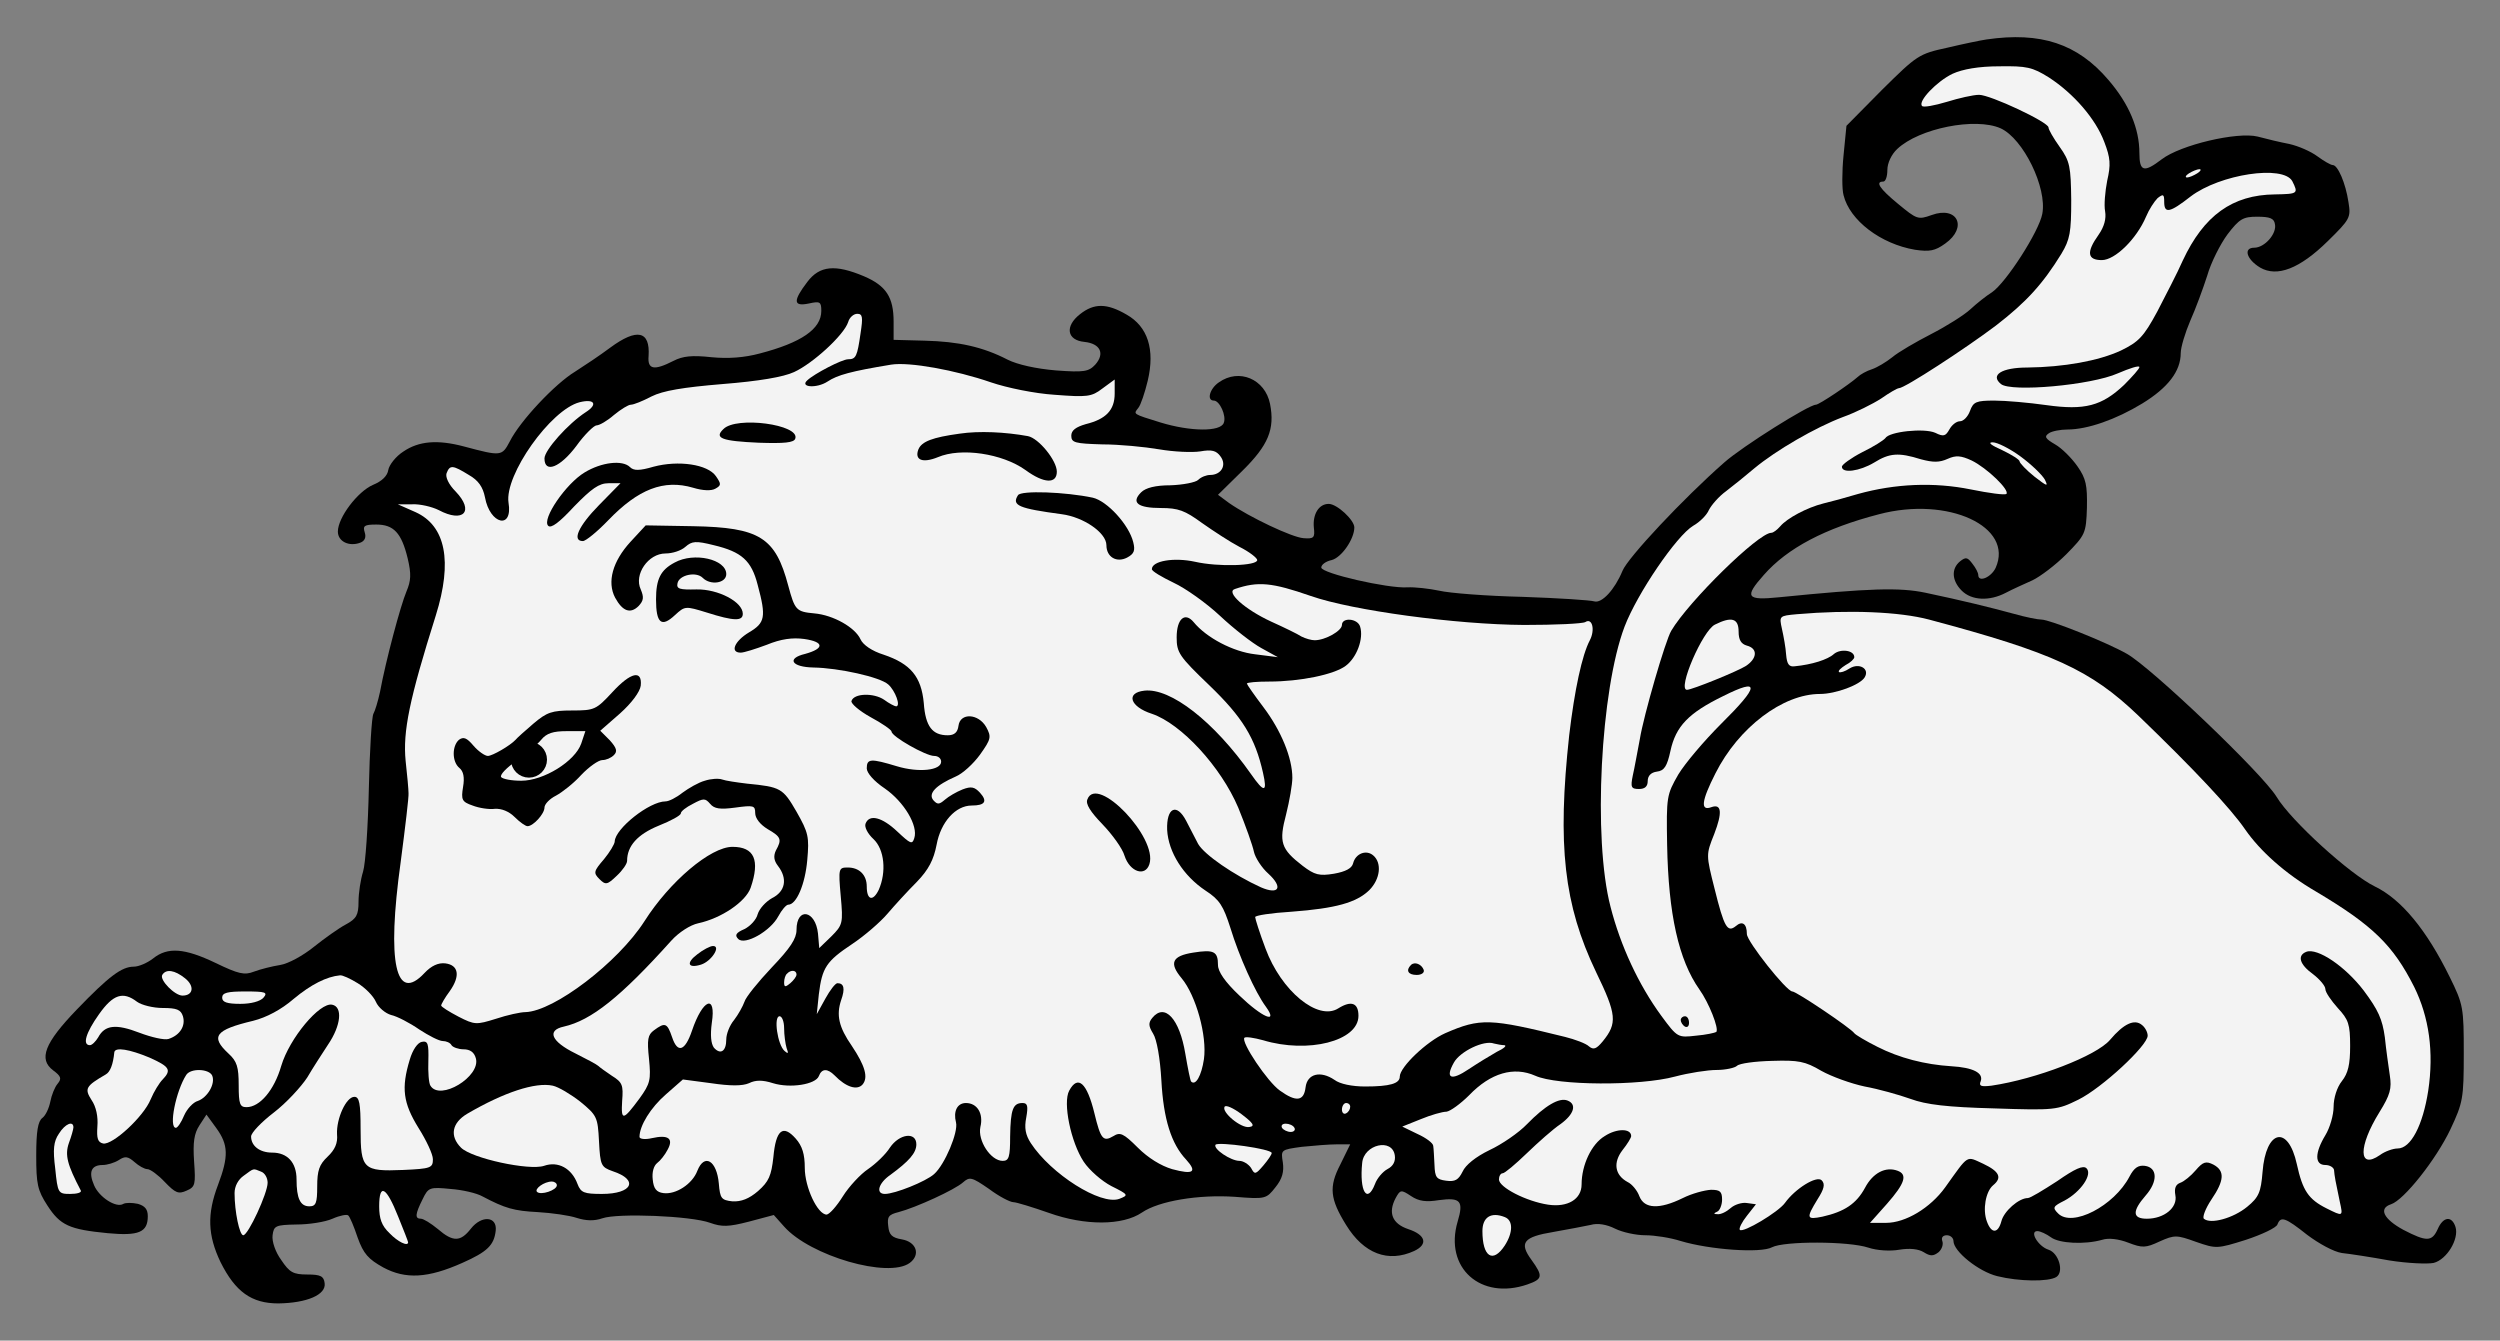 <?xml version="1.0" encoding="UTF-8" standalone="no"?>
<!DOCTYPE svg PUBLIC "-//W3C//DTD SVG 1.1//EN" "http://www.w3.org/Graphics/SVG/1.1/DTD/svg11.dtd">
<svg xmlns:dc="http://purl.org/dc/elements/1.1/" version="1.1" xmlns:xl="http://www.w3.org/1999/xlink" xmlns="http://www.w3.org/2000/svg" viewBox="54 99 310.5 166.5" width="310.5" height="166.5">
  <rect x="54" y="99" width="310.5" height="166.5" fill="#808080" stroke="none"/>
  <defs>
    <clipPath id="artboard_clip_path">
      <path d="M 54 99 L 364.5 99 L 364.5 265.5 L 54 265.5 Z"/>
    </clipPath>
  </defs>
  <g id="Lion_Couchant_Head_Lowered_(2)" stroke="none" stroke-opacity="1" stroke-dasharray="none" fill="none" fill-opacity="1">
    <title>Lion Couchant Head Lowered (2)</title>
    <g id="Lion_Couchant_Head_Lowered_(2)_Layer_2" clip-path="url(#artboard_clip_path)">
      <title>Layer 2</title>
      <g id="Group_3">
        <g id="Group_5">
          <g id="Graphic_45">
            <path d="M 300.726 103.9 C 300.008 104.003 297.801 104.464 295.851 104.926 C 292.31 105.696 292.105 105.85 287.743 110.161 L 283.329 114.626 L 282.97 118.269 C 282.765 120.322 282.765 122.529 282.97 123.247 C 283.74 126.378 287.589 129.303 291.848 130.021 C 293.644 130.278 294.312 130.175 295.594 129.252 C 298.417 127.25 297.134 124.53 293.901 125.711 C 292.207 126.326 292.053 126.224 289.744 124.325 C 287.435 122.426 286.87 121.554 287.897 121.554 C 288.204 121.554 288.41 120.887 288.41 120.117 C 288.41 119.244 288.923 118.167 289.641 117.5 C 292.361 114.934 299.341 113.548 302.471 114.934 C 305.294 116.217 308.27 122.324 307.654 125.557 C 307.244 127.763 303.138 134.127 301.394 135.307 C 300.726 135.718 299.495 136.693 298.725 137.411 C 297.955 138.13 295.748 139.515 293.85 140.491 C 291.951 141.466 289.744 142.749 289.026 143.364 C 288.256 143.98 287.127 144.647 286.511 144.853 C 285.844 145.058 285.023 145.52 284.715 145.828 C 283.74 146.7 279.942 149.266 279.532 149.266 C 278.659 149.266 270.397 154.449 268.139 156.451 C 263.058 160.916 256.181 168.254 255.514 169.896 C 254.539 172.257 252.948 173.951 252.024 173.694 C 251.563 173.54 247.56 173.283 243.146 173.13 C 238.682 173.027 234.012 172.668 232.728 172.36 C 231.497 172.103 229.701 171.898 228.777 171.949 C 226.365 172.103 218.103 170.204 218.103 169.486 C 218.103 169.127 218.667 168.716 219.386 168.562 C 220.617 168.254 222.208 165.945 222.208 164.508 C 222.208 163.584 220.053 161.583 219.026 161.583 C 217.795 161.583 217.025 162.866 217.179 164.508 C 217.333 165.791 217.179 165.945 215.896 165.842 C 214.459 165.74 209.173 163.225 206.658 161.48 L 205.273 160.454 L 208.301 157.477 C 211.534 154.295 212.355 152.294 211.739 149.163 C 211.123 146.084 207.89 144.699 205.375 146.495 C 204.246 147.265 203.836 148.753 204.76 148.753 C 205.478 148.753 206.35 150.652 205.991 151.524 C 205.581 152.653 201.834 152.602 198.139 151.473 C 194.65 150.395 194.752 150.446 195.368 149.677 C 195.676 149.317 196.189 147.778 196.548 146.29 C 197.472 142.389 196.548 139.567 193.931 138.079 C 191.468 136.642 189.877 136.642 188.132 138.027 C 186.233 139.515 186.49 141.26 188.697 141.466 C 190.647 141.671 191.263 142.903 190.031 144.288 C 189.21 145.161 188.645 145.263 185.156 145.007 C 182.692 144.801 180.383 144.288 179.151 143.672 C 176.072 142.081 173.044 141.414 168.836 141.312 L 164.987 141.209 L 164.987 138.951 C 164.987 135.923 164.063 134.486 161.292 133.306 C 157.751 131.818 155.801 131.972 154.262 134.024 C 152.465 136.385 152.517 137.103 154.467 136.693 C 155.852 136.385 156.006 136.488 156.006 137.617 C 156.006 139.875 153.492 141.568 148.36 142.903 C 146.461 143.416 144.46 143.57 142.355 143.364 C 139.995 143.108 138.814 143.21 137.634 143.826 C 135.222 145.058 134.401 144.904 134.555 143.21 C 134.76 140.08 133.118 139.721 129.782 142.184 C 128.551 143.108 126.549 144.442 125.42 145.161 C 122.957 146.649 118.595 151.268 117.312 153.834 C 116.337 155.681 116.234 155.681 111.615 154.449 C 108.331 153.577 106.022 153.782 104.123 155.065 C 103.148 155.681 102.327 156.759 102.224 157.375 C 102.121 158.093 101.454 158.76 100.325 159.222 C 98.426 160.043 95.963 163.276 95.963 165.021 C 95.963 166.253 97.349 166.92 98.734 166.407 C 99.299 166.201 99.504 165.74 99.299 165.124 C 99.042 164.303 99.247 164.149 100.736 164.149 C 102.891 164.149 103.866 165.175 104.636 168.357 C 105.098 170.307 105.046 171.128 104.482 172.462 C 103.763 174.156 101.916 181.033 101.198 184.933 C 100.941 186.113 100.582 187.294 100.376 187.653 C 100.171 188.012 99.915 192.169 99.812 196.89 C 99.709 201.612 99.401 206.282 99.093 207.257 C 98.786 208.232 98.529 209.925 98.529 211.003 C 98.529 212.645 98.272 213.107 96.938 213.826 C 96.066 214.287 94.269 215.57 92.986 216.597 C 91.652 217.675 89.805 218.701 88.778 218.855 C 87.803 219.009 86.366 219.368 85.545 219.676 C 84.365 220.138 83.646 219.984 80.773 218.598 C 76.924 216.751 74.819 216.597 73.023 218.034 C 72.305 218.598 71.227 219.06 70.611 219.06 C 69.123 219.06 67.532 220.24 63.529 224.397 C 59.526 228.554 58.757 230.556 60.604 231.941 C 61.579 232.66 61.682 232.968 61.169 233.583 C 60.809 233.994 60.399 235.02 60.245 235.841 C 60.091 236.611 59.68 237.535 59.27 237.843 C 58.705 238.254 58.5 239.536 58.5 242.513 C 58.5 246.054 58.654 246.824 59.886 248.723 C 61.477 251.186 62.606 251.699 67.378 252.161 C 71.227 252.52 72.356 252.058 72.356 250.057 C 72.356 249.185 71.997 248.774 71.125 248.517 C 70.406 248.363 69.636 248.363 69.328 248.517 C 68.456 249.082 66.301 247.696 65.685 246.208 C 64.966 244.566 65.325 243.693 66.762 243.693 C 67.276 243.693 68.199 243.437 68.764 243.077 C 69.534 242.564 69.893 242.616 70.714 243.334 C 71.227 243.796 71.946 244.207 72.305 244.207 C 72.664 244.207 73.639 244.925 74.46 245.797 C 75.795 247.183 76.154 247.337 77.18 246.875 C 78.258 246.413 78.309 246.105 78.104 243.231 C 77.95 240.871 78.104 239.793 78.771 238.767 L 79.643 237.432 L 80.875 239.126 C 82.363 241.179 82.415 242.616 81.08 246.157 C 79.695 249.8 79.797 252.418 81.388 255.753 C 83.236 259.448 85.237 260.885 88.573 260.885 C 92.114 260.834 94.526 259.808 94.321 258.371 C 94.218 257.498 93.808 257.293 92.165 257.293 C 90.421 257.293 89.959 257.036 88.932 255.497 C 88.214 254.522 87.752 253.187 87.855 252.418 C 88.009 251.237 88.214 251.135 90.831 251.083 C 92.371 251.083 94.372 250.775 95.296 250.365 C 96.22 249.954 97.092 249.8 97.246 249.954 C 97.451 250.108 97.964 251.34 98.426 252.726 C 99.145 254.727 99.761 255.394 101.608 256.421 C 104.379 257.909 107.151 257.755 111.41 255.856 C 114.541 254.47 115.362 253.649 115.567 251.853 C 115.772 250.057 113.822 249.903 112.488 251.596 C 111.205 253.239 110.281 253.29 108.382 251.648 C 107.51 250.929 106.586 250.365 106.278 250.365 C 105.508 250.365 105.56 249.8 106.483 247.953 C 107.202 246.465 107.356 246.413 109.973 246.67 C 111.41 246.773 113.206 247.183 113.925 247.594 C 116.747 249.082 117.825 249.39 120.801 249.544 C 122.546 249.646 124.702 249.954 125.625 250.262 C 126.754 250.621 127.781 250.673 128.807 250.314 C 130.706 249.646 139.841 250.006 142.202 250.878 C 143.638 251.391 144.46 251.391 147.026 250.724 L 150.105 249.903 L 151.388 251.34 C 154.621 254.984 164.32 257.806 166.989 255.856 C 168.374 254.83 167.81 253.239 166.014 252.931 C 164.782 252.726 164.423 252.366 164.32 251.289 C 164.166 250.108 164.371 249.852 165.603 249.544 C 167.758 248.979 172.582 246.773 173.609 245.849 C 174.43 245.13 174.687 245.182 176.842 246.67 C 178.074 247.594 179.459 248.312 179.87 248.312 C 180.229 248.312 182.23 248.928 184.283 249.646 C 188.748 251.237 193.418 251.237 195.83 249.595 C 197.934 248.158 202.861 247.337 207.377 247.645 C 211.174 247.953 211.277 247.901 212.406 246.465 C 213.279 245.387 213.484 244.514 213.33 243.385 C 213.073 241.795 213.073 241.795 215.691 241.435 C 217.179 241.281 219.129 241.127 220.053 241.127 L 221.695 241.127 L 220.463 243.642 C 219.026 246.413 219.18 247.901 221.182 251.135 C 223.388 254.727 226.416 255.856 229.649 254.368 C 231.394 253.547 231.086 252.366 228.88 251.648 C 226.929 250.981 226.365 249.646 227.34 247.799 C 227.905 246.773 228.007 246.721 229.239 247.542 C 230.214 248.209 231.138 248.312 232.728 248.055 C 235.397 247.696 235.808 248.158 235.038 250.724 C 233.344 256.472 237.912 260.526 243.711 258.525 C 245.61 257.857 245.661 257.498 244.224 255.497 C 242.633 253.341 243.198 252.623 246.944 252.007 C 248.74 251.699 250.793 251.289 251.563 251.135 C 252.435 250.878 253.564 251.083 254.59 251.596 C 255.514 252.058 257.208 252.418 258.337 252.418 C 259.517 252.418 261.467 252.726 262.75 253.136 C 266.343 254.214 272.706 254.676 274.092 253.906 C 275.58 253.136 283.586 253.136 286.049 253.957 C 287.127 254.316 288.769 254.419 289.898 254.214 C 291.181 254.008 292.259 254.111 292.926 254.522 C 293.747 255.035 294.106 255.035 294.773 254.522 C 295.184 254.162 295.389 253.547 295.235 253.136 C 295.081 252.726 295.287 252.418 295.8 252.418 C 296.262 252.418 296.621 252.777 296.621 253.136 C 296.621 254.419 299.751 256.934 302.061 257.498 C 304.729 258.165 308.424 258.217 309.399 257.601 C 310.374 256.985 309.707 254.624 308.424 254.214 C 307.141 253.803 306.012 251.904 307.039 251.904 C 307.398 251.904 308.168 252.264 308.732 252.674 C 309.759 253.444 312.94 253.598 315.096 252.982 C 315.866 252.726 317.149 252.879 318.329 253.341 C 320.074 254.008 320.484 254.008 322.229 253.187 C 324.077 252.366 324.333 252.366 326.745 253.239 C 329.26 254.111 329.362 254.111 332.955 252.982 C 334.956 252.315 336.701 251.494 336.855 251.083 C 337.266 250.006 337.83 250.211 340.55 252.366 C 341.987 253.444 343.834 254.47 344.861 254.624 C 345.836 254.727 348.505 255.137 350.763 255.548 C 353.021 255.907 355.484 256.01 356.254 255.856 C 357.896 255.445 359.435 252.879 358.974 251.391 C 358.512 249.954 357.434 250.108 356.767 251.648 C 356.048 253.239 355.381 253.239 352.507 251.75 C 350.044 250.416 349.377 249.082 350.968 248.569 C 352.559 248.055 356.562 243.026 358.358 239.229 C 359.897 235.944 360 235.431 360 229.837 C 360 224.141 359.949 223.781 358.255 220.343 C 355.381 214.493 352.251 210.695 348.966 209.104 C 345.887 207.616 338.549 200.945 336.752 197.968 C 335.008 195.094 321.305 182.008 318.175 180.212 C 315.66 178.775 308.578 175.952 307.552 175.952 C 307.09 175.952 305.55 175.644 304.113 175.234 C 301.086 174.412 297.75 173.591 293.131 172.616 C 289.949 171.949 286.203 172.052 274.964 173.181 C 270.91 173.591 270.602 173.181 273.065 170.41 C 275.991 167.074 280.661 164.611 287.383 162.866 C 295.954 160.608 304.165 164.405 301.855 169.537 C 301.291 170.718 299.7 171.385 299.7 170.41 C 299.7 170.153 299.392 169.537 298.982 169.024 C 298.366 168.203 298.16 168.152 297.442 168.716 C 296.313 169.64 296.416 171.128 297.647 172.36 C 298.879 173.591 301.086 173.694 303.138 172.616 C 303.908 172.206 305.396 171.539 306.423 171.077 C 307.398 170.615 309.297 169.178 310.631 167.844 C 312.992 165.432 313.094 165.278 313.197 162.045 C 313.248 159.273 313.094 158.452 312.017 156.913 C 311.298 155.886 310.066 154.655 309.245 154.193 C 308.014 153.474 307.86 153.218 308.476 152.807 C 308.835 152.551 309.913 152.345 310.785 152.345 C 313.248 152.345 316.789 151.114 320.074 149.112 C 323.255 147.162 324.846 145.109 324.846 142.851 C 324.846 142.133 325.411 140.285 326.027 138.848 C 326.694 137.36 327.618 134.845 328.131 133.255 C 328.593 131.612 329.773 129.303 330.645 128.123 C 332.134 126.172 332.596 125.916 334.34 125.916 C 335.931 125.916 336.445 126.121 336.547 126.84 C 336.804 128.02 335.264 129.765 333.981 129.765 C 332.596 129.765 333.006 131.202 334.7 132.228 C 336.804 133.46 339.626 132.382 343.116 128.944 C 345.887 126.224 345.99 126.019 345.682 124.12 C 345.323 121.708 344.348 119.501 343.732 119.501 C 343.475 119.501 342.603 118.988 341.833 118.423 C 341.012 117.807 339.472 117.14 338.343 116.884 C 337.266 116.678 335.521 116.268 334.392 115.96 C 331.877 115.344 324.846 116.986 322.486 118.783 C 320.279 120.476 319.714 120.322 319.714 118.013 C 319.714 114.985 318.432 111.906 315.866 108.929 C 312.017 104.413 307.449 102.925 300.726 103.9 Z" fill="black"/>
          </g>
          <g id="Graphic_44">
            <path d="M 308.476 108.621 C 311.555 110.623 314.275 113.753 315.352 116.627 C 316.122 118.629 316.173 119.45 315.712 121.451 C 315.455 122.785 315.301 124.479 315.455 125.249 C 315.609 126.172 315.352 127.148 314.634 128.174 C 313.094 130.329 313.248 131.304 315.044 131.304 C 316.687 131.304 319.355 128.687 320.536 125.916 C 320.895 125.043 321.562 124.017 321.973 123.607 C 322.691 123.042 322.794 123.145 322.794 124.068 C 322.794 125.557 323.461 125.454 326.078 123.401 C 329.722 120.63 337.574 119.45 338.703 121.502 C 339.472 123.042 339.421 123.093 336.547 123.145 C 331.261 123.196 327.72 125.762 325.103 131.356 C 324.436 132.895 322.948 135.718 321.921 137.719 C 320.228 140.85 319.612 141.466 317.405 142.543 C 314.634 143.826 310.323 144.596 305.807 144.647 C 302.625 144.647 301.137 145.571 302.523 146.7 C 303.754 147.727 313.71 146.854 317.046 145.366 C 318.483 144.75 319.714 144.339 319.714 144.596 C 319.714 144.801 318.842 145.776 317.816 146.803 C 315.044 149.42 312.94 149.985 308.168 149.317 C 306.012 149.01 303.087 148.753 301.701 148.753 C 299.443 148.753 299.084 148.907 298.674 150.036 C 298.417 150.754 297.853 151.319 297.442 151.319 C 296.98 151.319 296.416 151.781 296.108 152.345 C 295.646 153.166 295.389 153.269 294.363 152.756 C 292.977 152.14 288.615 152.602 288.153 153.423 C 287.948 153.68 286.665 154.501 285.279 155.168 C 283.894 155.886 282.765 156.707 282.765 156.964 C 282.765 157.836 284.971 157.529 286.768 156.451 C 288.666 155.27 289.795 155.168 292.567 156.04 C 294.106 156.451 294.876 156.451 295.902 155.989 C 296.929 155.527 297.545 155.578 298.879 156.194 C 300.778 157.118 303.652 159.889 303.19 160.351 C 302.984 160.505 301.034 160.248 298.776 159.787 C 294.209 158.863 289.385 159.068 284.766 160.351 C 283.227 160.813 281.328 161.326 280.455 161.531 C 278.403 162.045 275.939 163.379 275.118 164.354 C 274.708 164.816 274.246 165.175 273.989 165.175 C 272.398 165.175 263.725 173.694 261.57 177.338 C 260.851 178.518 258.132 187.909 257.67 190.783 C 257.362 192.374 257.002 194.427 256.797 195.299 C 256.489 196.788 256.592 196.993 257.567 196.993 C 258.285 196.993 258.645 196.685 258.645 196.018 C 258.645 195.351 259.055 194.94 259.774 194.838 C 260.697 194.735 261.057 194.17 261.467 192.272 C 262.134 189.192 263.725 187.55 268.036 185.446 C 272.655 183.137 272.552 184.163 267.728 188.936 C 265.675 190.989 263.315 193.76 262.442 195.197 C 261.005 197.711 260.954 197.917 261.057 203.921 C 261.211 212.543 262.494 218.239 265.06 221.883 C 266.24 223.525 267.523 226.758 267.164 227.169 C 267.01 227.271 265.881 227.528 264.649 227.63 C 262.391 227.887 262.34 227.887 260.338 225.167 C 257.516 221.318 255.258 216.443 254.026 211.619 C 251.819 203.151 252.794 184.676 255.771 176.825 C 257.362 172.668 262.237 165.534 264.29 164.303 C 265.111 163.841 265.983 162.968 266.24 162.352 C 266.548 161.737 267.472 160.659 268.395 159.992 C 269.268 159.325 270.859 158.042 271.885 157.169 C 274.605 154.911 279.48 152.089 282.867 150.806 C 284.458 150.241 286.614 149.163 287.64 148.496 C 288.666 147.778 289.641 147.213 289.847 147.213 C 290.565 147.213 298.109 142.287 301.855 139.464 C 305.653 136.539 307.706 134.281 310.015 130.535 C 311.093 128.738 311.247 127.866 311.247 123.863 C 311.195 119.706 311.093 119.039 309.81 117.243 C 309.04 116.165 308.424 115.088 308.424 114.831 C 308.424 114.164 301.188 110.777 299.803 110.777 C 299.084 110.777 297.288 111.187 295.8 111.649 C 294.26 112.111 292.875 112.368 292.721 112.162 C 292.156 111.598 294.568 109.083 296.518 108.159 C 297.75 107.595 299.751 107.236 302.317 107.236 C 305.704 107.184 306.423 107.338 308.476 108.621 Z" fill="#f3f3f3"/>
          </g>
          <g id="Graphic_43">
            <path d="M 326.899 120.527 C 326.489 120.784 325.924 121.041 325.616 121.041 C 325.36 121.041 325.462 120.784 325.873 120.527 C 326.283 120.271 326.899 120.014 327.156 120.014 C 327.464 120.014 327.31 120.271 326.899 120.527 Z" fill="#f3f3f3"/>
          </g>
          <g id="Graphic_42">
            <path d="M 160.882 140.388 C 160.471 143.262 160.317 143.621 159.342 143.621 C 158.572 143.621 155.134 145.417 154.262 146.238 C 153.286 147.111 155.442 147.265 156.776 146.392 C 158.008 145.571 159.701 145.109 164.679 144.288 C 166.937 143.929 172.634 144.955 177.099 146.495 C 179.049 147.162 182.538 147.881 185.002 148.034 C 189.005 148.342 189.569 148.291 190.903 147.265 L 192.443 146.136 L 192.443 147.881 C 192.443 149.933 191.365 151.062 188.851 151.678 C 187.619 152.037 187.054 152.448 187.054 153.115 C 187.054 153.987 187.516 154.09 190.903 154.193 C 193.007 154.193 196.189 154.501 197.985 154.809 C 199.782 155.117 202.04 155.219 203.066 155.065 C 204.503 154.809 205.067 154.963 205.581 155.681 C 206.402 156.759 205.683 157.99 204.298 157.99 C 203.836 157.99 203.169 158.247 202.809 158.606 C 202.502 158.914 200.911 159.222 199.371 159.273 C 197.524 159.273 196.292 159.581 195.727 160.146 C 194.444 161.429 195.317 162.096 198.191 162.096 C 200.346 162.096 201.167 162.404 203.271 163.943 C 204.657 164.918 206.761 166.304 207.941 166.92 C 209.173 167.536 210.148 168.306 210.148 168.562 C 210.148 169.281 205.324 169.435 202.399 168.767 C 199.782 168.203 197.062 168.665 197.062 169.691 C 197.062 169.948 198.293 170.666 199.782 171.385 C 201.219 172.052 203.836 173.899 205.529 175.49 C 207.223 177.081 209.532 178.877 210.661 179.493 L 212.714 180.622 L 209.892 180.263 C 207.172 179.955 203.836 178.21 202.245 176.26 C 201.167 174.977 200.141 175.849 200.141 178.159 C 200.141 180.058 200.449 180.519 204.195 184.112 C 208.301 188.063 209.892 190.629 210.867 194.991 C 211.431 197.455 211.02 197.506 209.378 195.145 C 204.76 188.577 199.371 184.42 196.138 184.779 C 193.777 185.036 194.342 186.78 197.062 187.653 C 200.705 188.885 205.632 194.222 207.787 199.302 C 208.711 201.56 209.584 204.024 209.738 204.793 C 209.892 205.512 210.713 206.795 211.534 207.513 C 213.381 209.207 212.868 210.182 210.61 209.207 C 207.223 207.667 203.579 205.153 202.809 203.818 C 202.399 203.049 201.732 201.714 201.321 200.945 C 200.141 198.686 198.858 199.302 198.96 202.074 C 199.114 204.845 200.962 207.77 203.733 209.617 C 205.478 210.746 205.94 211.516 206.812 214.236 C 207.89 217.777 209.892 222.242 211.226 224.038 C 212.817 226.245 210.764 225.372 207.941 222.653 C 206.145 220.959 205.273 219.676 205.273 218.855 C 205.273 217.161 204.76 216.905 202.194 217.315 C 199.576 217.726 199.166 218.598 200.757 220.497 C 202.553 222.653 203.938 227.682 203.528 230.556 C 203.22 232.608 202.502 233.891 201.937 233.327 C 201.834 233.224 201.526 231.685 201.219 229.888 C 200.5 225.526 198.653 223.525 197.113 225.424 C 196.6 226.04 196.651 226.45 197.216 227.374 C 197.678 228.092 198.088 230.453 198.242 233.173 C 198.499 237.997 199.474 241.076 201.321 243.026 C 202.707 244.566 202.245 244.925 199.576 244.207 C 198.191 243.796 196.6 242.821 195.317 241.538 C 193.521 239.742 193.11 239.588 192.289 240.101 C 191.006 240.871 190.698 240.46 189.928 237.278 C 189.005 233.481 187.876 232.454 186.798 234.456 C 185.977 235.944 187.003 240.871 188.594 243.283 C 189.312 244.361 190.852 245.695 192.032 246.311 C 194.188 247.388 194.188 247.44 193.007 247.901 C 190.698 248.723 184.54 244.822 182.025 240.973 C 181.358 239.947 181.204 239.075 181.461 237.792 C 181.717 236.355 181.615 235.995 180.999 235.995 C 179.818 235.995 179.511 236.765 179.459 240.152 C 179.459 242.718 179.305 243.18 178.536 243.18 C 177.047 243.18 175.405 240.666 175.764 238.972 C 176.175 237.278 175.354 235.995 173.968 235.995 C 172.89 235.995 172.377 237.022 172.736 238.407 C 173.044 239.588 171.351 243.642 170.017 244.822 C 168.99 245.746 165.141 247.286 163.91 247.286 C 162.729 247.286 163.088 245.951 164.577 244.925 C 166.886 243.231 167.81 242.205 167.81 241.127 C 167.81 239.536 165.706 239.793 164.525 241.538 C 164.012 242.359 162.781 243.539 161.805 244.207 C 160.882 244.822 159.445 246.362 158.675 247.594 C 157.905 248.825 157.033 249.8 156.674 249.852 C 155.545 249.852 153.954 246.465 153.954 244.053 C 153.954 242.359 153.646 241.333 152.825 240.409 C 151.234 238.613 150.361 239.331 150.053 242.718 C 149.797 245.028 149.489 245.746 148.155 246.926 C 147.026 247.901 146.05 248.261 144.973 248.209 C 143.587 248.055 143.433 247.85 143.279 246.003 C 143.023 243.129 141.483 242.205 140.611 244.412 C 139.995 246.054 137.942 247.388 136.402 247.183 C 135.53 247.08 135.171 246.619 135.068 245.489 C 134.966 244.617 135.171 243.796 135.633 243.437 C 135.992 243.18 136.608 242.41 136.916 241.795 C 137.685 240.409 137.018 239.896 134.966 240.358 C 134.093 240.563 133.426 240.46 133.426 240.204 C 133.426 238.818 134.812 236.56 136.71 234.918 L 138.814 233.07 L 142.304 233.532 C 144.716 233.891 146.204 233.891 147.026 233.532 C 147.847 233.122 148.719 233.122 150.002 233.532 C 152.157 234.199 155.288 233.686 155.698 232.66 C 156.058 231.685 156.776 231.685 157.649 232.557 C 159.086 234.045 160.471 234.456 161.138 233.686 C 161.857 232.814 161.446 231.377 159.804 228.913 C 158.162 226.553 157.854 225.065 158.47 223.217 C 158.983 221.78 158.829 221.113 158.008 221.113 C 157.751 221.113 157.084 221.985 156.52 223.012 L 155.442 224.962 L 155.698 222.499 C 156.109 219.163 156.622 218.393 159.855 216.238 C 161.395 215.211 163.345 213.518 164.217 212.491 C 165.09 211.465 166.732 209.669 167.861 208.54 C 169.349 207 169.965 205.768 170.324 203.921 C 170.838 201.098 172.685 199.046 174.687 199.046 C 176.329 199.046 176.688 198.532 175.713 197.455 C 175.046 196.736 174.635 196.634 173.558 197.044 C 172.788 197.352 171.813 197.917 171.351 198.327 C 170.632 198.943 170.427 198.943 169.914 198.379 C 169.247 197.557 170.222 196.531 172.685 195.453 C 173.558 195.094 174.892 193.862 175.713 192.733 C 177.099 190.783 177.15 190.527 176.483 189.295 C 175.508 187.602 173.25 187.499 173.044 189.141 C 172.942 189.962 172.531 190.321 171.71 190.321 C 169.811 190.321 168.939 189.244 168.734 186.319 C 168.426 183.034 167.091 181.443 163.756 180.314 C 162.267 179.852 161.19 179.083 160.882 178.415 C 160.215 176.927 157.495 175.388 155.134 175.182 C 152.876 174.977 152.722 174.772 151.901 171.744 C 150.31 165.74 148.36 164.508 140.097 164.354 L 134.196 164.251 L 132.297 166.304 C 130.09 168.716 129.372 171.282 130.398 173.232 C 131.322 174.926 132.297 175.285 133.323 174.259 C 133.939 173.591 133.99 173.181 133.58 172.206 C 132.707 170.358 134.504 167.741 136.659 167.741 C 137.531 167.741 138.609 167.382 139.122 166.92 C 139.943 166.201 140.405 166.15 142.663 166.715 C 146.102 167.536 147.333 168.613 148.103 171.641 C 149.181 175.644 149.027 176.363 147.026 177.543 C 145.229 178.621 144.614 180.058 145.999 180.058 C 146.41 180.058 147.847 179.596 149.232 179.083 C 150.977 178.364 152.414 178.159 153.902 178.364 C 156.366 178.723 156.417 179.544 154.005 180.212 C 151.644 180.776 152.311 181.854 155.031 181.905 C 158.162 181.956 163.294 183.085 164.32 184.009 C 165.193 184.779 165.911 186.729 165.295 186.729 C 165.141 186.729 164.423 186.37 163.807 185.908 C 162.524 185.036 160.061 185.087 159.753 186.062 C 159.65 186.37 160.728 187.294 162.113 188.063 C 163.55 188.833 164.731 189.654 164.731 189.86 C 164.731 190.475 168.99 192.887 170.017 192.887 C 170.53 192.887 170.889 193.195 170.889 193.606 C 170.889 194.684 168.118 194.991 165.398 194.17 C 162.165 193.195 161.651 193.195 161.651 194.427 C 161.651 194.991 162.524 196.018 163.91 196.942 C 166.27 198.584 168.066 201.56 167.553 203.1 C 167.297 203.921 167.091 203.818 165.449 202.279 C 163.55 200.483 161.959 200.072 161.498 201.304 C 161.344 201.714 161.754 202.535 162.473 203.203 C 163.858 204.486 164.115 207.308 163.14 209.515 C 162.421 211.003 161.651 210.798 161.651 209.104 C 161.651 207.667 160.728 206.744 159.291 206.744 C 158.162 206.744 158.11 206.846 158.418 210.285 C 158.726 213.672 158.675 213.877 157.238 215.314 L 155.75 216.751 L 155.596 214.955 C 155.288 212.029 152.927 211.619 152.927 214.493 C 152.927 215.57 152.157 216.751 149.848 219.163 C 148.155 220.959 146.615 222.858 146.461 223.422 C 146.256 223.987 145.691 225.013 145.178 225.68 C 144.614 226.347 144.203 227.425 144.203 228.092 C 144.203 229.581 143.485 230.042 142.663 229.119 C 142.304 228.606 142.202 227.579 142.407 226.04 C 142.971 222.396 141.278 223.063 139.943 227.015 C 139.071 229.581 138.147 229.837 137.48 227.836 C 136.864 226.04 136.608 225.937 135.222 226.963 C 134.452 227.528 134.35 228.092 134.606 230.504 C 134.863 233.122 134.76 233.583 133.426 235.431 C 131.373 238.202 131.117 238.254 131.271 235.739 C 131.425 233.789 131.322 233.429 129.988 232.608 C 129.218 232.095 128.448 231.531 128.294 231.377 C 128.14 231.223 126.908 230.556 125.471 229.837 C 122.444 228.349 121.879 226.963 124.035 226.501 C 127.422 225.732 131.065 222.858 137.378 215.827 C 138.301 214.801 139.738 213.877 140.713 213.672 C 143.587 213.056 146.615 211.003 147.231 209.258 C 148.411 205.82 147.693 204.178 144.973 204.178 C 142.253 204.178 137.172 208.488 134.042 213.415 C 130.757 218.547 122.803 224.603 119.262 224.705 C 118.646 224.705 117.004 225.065 115.618 225.526 C 113.155 226.296 112.95 226.296 110.948 225.27 C 109.768 224.654 108.793 224.038 108.793 223.884 C 108.793 223.73 109.255 222.909 109.87 222.088 C 111.205 220.189 110.948 218.855 109.306 218.65 C 108.434 218.547 107.561 218.958 106.74 219.83 C 103.148 223.679 102.019 218.598 103.763 206.076 C 104.328 201.766 104.79 197.917 104.739 197.506 C 104.739 197.096 104.585 195.299 104.379 193.503 C 104.02 189.86 104.841 185.857 108.126 175.439 C 110.23 168.716 109.357 164.303 105.611 162.609 L 103.404 161.634 L 105.2 161.634 C 106.175 161.583 107.664 161.942 108.485 162.352 C 111.564 163.995 112.95 162.506 110.589 160.043 C 109.717 159.171 109.306 158.247 109.46 157.785 C 109.87 156.707 110.23 156.759 112.231 157.99 C 113.411 158.658 113.976 159.479 114.233 160.762 C 114.848 164.149 117.722 164.816 117.158 161.429 C 116.645 157.99 122.392 149.882 125.985 148.958 C 127.832 148.496 128.294 149.215 126.754 150.19 C 124.548 151.627 121.623 154.911 121.623 155.938 C 121.623 157.836 123.573 157.067 125.574 154.398 C 126.601 152.961 127.781 151.832 128.089 151.832 C 128.448 151.832 129.423 151.268 130.244 150.549 C 131.117 149.831 132.04 149.266 132.348 149.266 C 132.707 149.266 133.837 148.804 134.914 148.24 C 136.351 147.521 138.814 147.111 143.741 146.7 C 148.257 146.341 151.285 145.828 152.619 145.212 C 154.98 144.134 158.829 140.593 159.342 139.002 C 159.496 138.438 160.009 137.976 160.471 137.976 C 161.138 137.976 161.19 138.386 160.882 140.388 Z" fill="#f3f3f3"/>
          </g>
          <g id="Graphic_41">
            <path d="M 304.935 155.681 C 306.269 156.656 307.603 157.939 307.962 158.555 C 308.424 159.479 308.27 159.427 306.679 158.196 C 305.653 157.375 304.832 156.502 304.832 156.297 C 304.832 156.092 303.857 155.476 302.676 154.911 C 301.291 154.295 300.829 153.936 301.496 153.936 C 302.061 153.936 303.6 154.706 304.935 155.681 Z" fill="#f3f3f3"/>
          </g>
          <g id="Graphic_40">
            <path d="M 216.82 173.027 C 221.952 174.823 234.833 176.568 243.3 176.619 C 247.149 176.619 250.536 176.465 250.895 176.26 C 251.768 175.695 252.127 177.235 251.46 178.518 C 250.485 180.366 249.561 184.676 248.894 190.321 C 247.406 203.972 248.227 211.362 252.23 219.727 C 254.796 225.013 254.898 226.091 253.051 228.349 C 252.281 229.273 251.922 229.427 251.357 228.965 C 250.998 228.606 249.613 228.092 248.381 227.784 C 239.041 225.475 237.86 225.424 233.498 227.323 C 231.189 228.349 227.853 231.531 227.853 232.711 C 227.853 233.583 226.622 233.943 223.542 233.943 C 221.952 233.943 220.412 233.635 219.745 233.122 C 218 231.941 216.358 232.352 216.152 234.045 C 215.947 235.79 214.972 235.893 212.971 234.456 C 211.431 233.378 208.095 228.4 208.557 227.887 C 208.711 227.733 209.738 227.887 210.867 228.195 C 216.46 229.888 222.721 228.298 222.721 225.167 C 222.721 223.576 221.849 223.217 220.207 224.243 C 217.692 225.834 213.125 222.088 211.174 216.802 C 210.456 214.903 209.892 213.107 209.892 212.902 C 209.892 212.697 211.893 212.389 214.408 212.235 C 219.899 211.824 222.465 211.106 224.056 209.566 C 225.441 208.18 225.646 206.179 224.569 205.255 C 223.696 204.486 222.362 204.999 222.054 206.23 C 221.9 206.846 221.13 207.257 219.693 207.513 C 217.846 207.821 217.281 207.667 215.793 206.538 C 213.073 204.434 212.817 203.613 213.74 200.123 C 214.151 198.481 214.51 196.428 214.51 195.607 C 214.51 193.144 213.125 189.757 210.918 186.832 C 209.789 185.343 208.865 184.009 208.865 183.907 C 208.865 183.753 210.097 183.65 211.636 183.65 C 215.485 183.65 219.693 182.778 221.13 181.7 C 222.516 180.673 223.388 178.313 222.927 176.825 C 222.619 175.798 220.668 175.644 220.668 176.619 C 220.668 177.338 218.616 178.518 217.281 178.518 C 216.871 178.518 216.152 178.313 215.639 178.056 C 215.177 177.748 213.484 176.927 211.893 176.209 C 208.557 174.669 206.196 172.514 207.377 172.154 C 210.251 171.179 211.944 171.333 216.82 173.027 Z" fill="#f3f3f3"/>
          </g>
          <g id="Graphic_39">
            <path d="M 293.593 175.952 C 308.989 180.058 313.659 182.213 319.56 187.858 C 326.489 194.53 331.056 199.405 332.852 202.022 C 334.7 204.691 337.83 207.513 341.628 209.72 C 348.71 213.928 351.224 216.392 353.842 221.575 C 355.689 225.321 356.305 229.632 355.587 234.456 C 354.919 238.767 353.431 241.641 351.789 241.641 C 351.224 241.641 350.198 242 349.582 242.462 C 346.914 244.309 346.862 241.435 349.531 237.125 C 350.865 234.969 351.07 234.199 350.814 232.557 C 350.66 231.479 350.352 229.375 350.198 227.836 C 349.89 225.578 349.377 224.449 347.581 222.037 C 345.271 219.009 341.833 216.699 340.447 217.213 C 339.267 217.675 339.626 218.804 341.269 219.984 C 342.141 220.651 342.808 221.472 342.808 221.831 C 342.808 222.242 343.527 223.268 344.348 224.192 C 345.682 225.629 345.887 226.194 345.887 228.913 C 345.887 231.223 345.631 232.3 344.861 233.276 C 344.245 234.045 343.834 235.38 343.834 236.457 C 343.834 237.484 343.373 239.075 342.808 239.998 C 341.474 242.205 341.474 243.693 342.808 243.693 C 343.373 243.693 343.834 244.001 343.886 244.309 C 343.937 245.028 344.091 245.849 344.604 248.261 C 345.015 250.108 345.015 250.108 342.962 249.082 C 340.704 247.953 339.986 246.875 339.267 243.591 C 338.189 238.664 335.418 239.28 335.008 244.566 C 334.802 247.08 334.546 247.696 333.109 248.877 C 331.364 250.314 328.541 251.083 327.72 250.365 C 327.515 250.16 327.926 249.082 328.644 248.004 C 330.286 245.592 330.338 244.412 328.901 243.642 C 327.977 243.18 327.618 243.283 326.694 244.361 C 326.129 245.028 325.257 245.746 324.795 245.9 C 324.231 246.105 324.025 246.567 324.179 247.44 C 324.487 248.979 322.794 250.365 320.638 250.365 C 318.842 250.365 318.791 249.441 320.484 247.491 C 322.024 245.746 321.973 244.001 320.382 243.796 C 319.56 243.693 319.047 244.053 318.483 245.13 C 316.584 248.774 311.349 251.494 309.605 249.698 C 308.886 248.979 308.989 248.825 310.426 248.107 C 312.427 247.029 313.915 244.874 313.146 244.104 C 312.735 243.693 311.709 244.155 309.502 245.695 C 307.757 246.824 306.166 247.799 305.858 247.799 C 304.729 247.799 302.882 249.441 302.574 250.673 C 302.163 252.212 301.342 252.264 300.778 250.724 C 300.213 249.236 300.624 246.978 301.548 246.208 C 302.676 245.284 302.369 244.514 300.316 243.539 C 298.16 242.564 298.571 242.308 295.594 246.465 C 293.747 249.031 290.668 250.878 288.256 250.878 L 286.254 250.878 L 288.358 248.517 C 290.616 245.951 290.924 244.874 289.693 244.412 C 288.204 243.847 286.614 244.668 285.639 246.516 C 284.561 248.517 283.073 249.492 280.353 250.108 C 278.351 250.519 278.3 250.314 279.737 247.953 C 280.558 246.67 280.712 246.054 280.25 245.592 C 279.634 244.976 276.966 246.619 275.683 248.415 C 274.862 249.544 270.499 252.161 270.089 251.75 C 269.935 251.596 270.345 250.775 270.961 250.006 L 272.09 248.569 L 270.961 248.415 C 270.345 248.312 269.422 248.62 268.96 249.031 C 268.447 249.492 267.728 249.852 267.318 249.8 C 266.804 249.8 266.804 249.698 267.266 249.492 C 267.574 249.39 267.882 248.671 267.882 248.004 C 267.882 246.978 267.626 246.773 266.497 246.773 C 265.675 246.824 264.136 247.234 263.007 247.799 C 260.082 249.236 258.234 249.133 257.618 247.594 C 257.362 246.875 256.695 246.054 256.13 245.797 C 254.539 244.925 254.334 243.385 255.514 241.846 C 256.13 241.076 256.592 240.306 256.592 240.101 C 256.592 239.126 254.796 239.126 253.308 240.101 C 251.665 241.076 250.434 243.693 250.434 246.105 C 250.434 247.953 248.689 248.979 246.277 248.62 C 243.557 248.209 240.17 246.465 240.17 245.489 C 240.17 245.079 240.375 244.72 240.632 244.72 C 240.888 244.72 242.223 243.591 243.608 242.256 C 245.045 240.871 246.893 239.229 247.816 238.613 C 249.51 237.381 249.869 236.149 248.689 235.688 C 247.662 235.277 245.918 236.303 243.66 238.613 C 242.633 239.69 240.529 241.127 238.989 241.846 C 237.296 242.667 236.013 243.693 235.654 244.514 C 235.141 245.541 234.73 245.797 233.601 245.643 C 232.421 245.489 232.215 245.233 232.164 243.693 C 232.113 242.718 232.061 241.641 232.01 241.333 C 232.01 240.973 231.086 240.306 230.06 239.844 L 228.161 238.921 L 230.47 237.997 C 231.702 237.484 233.139 237.073 233.652 237.073 C 234.114 237.022 235.397 236.098 236.475 235.02 C 239.143 232.249 242.017 231.428 244.686 232.608 C 247.406 233.84 257.67 233.891 262.032 232.711 C 263.777 232.249 266.086 231.89 267.215 231.89 C 268.293 231.89 269.473 231.633 269.73 231.377 C 270.038 231.069 271.988 230.812 274.092 230.761 C 277.376 230.658 278.197 230.812 280.199 231.993 C 281.482 232.711 283.894 233.583 285.587 233.943 C 287.281 234.251 289.847 234.969 291.284 235.482 C 293.234 236.201 295.851 236.509 301.65 236.663 C 309.245 236.919 309.502 236.868 312.119 235.585 C 315.044 234.148 320.741 228.862 320.741 227.63 C 320.741 227.22 320.433 226.604 320.022 226.296 C 319.099 225.526 317.764 226.142 316.071 228.144 C 314.377 230.145 306.885 233.019 301.342 233.84 C 300.008 233.994 299.751 233.891 300.008 233.276 C 300.367 232.249 299.033 231.582 296.364 231.428 C 293.08 231.223 289.898 230.402 287.178 229.016 C 285.741 228.298 284.458 227.528 284.304 227.323 C 283.894 226.707 277.12 222.139 276.606 222.139 C 275.888 222.139 270.961 215.93 270.961 215.006 C 270.961 213.723 270.397 213.312 269.576 214.031 C 268.549 214.852 268.139 214.185 266.958 209.412 C 265.881 205.153 265.881 205.153 266.907 202.587 C 267.933 199.918 267.831 198.789 266.548 199.251 C 265.162 199.764 265.316 198.481 267.061 195.043 C 269.935 189.346 275.426 185.19 280.045 185.19 C 281.995 185.19 285.023 184.06 285.587 183.137 C 286.254 182.059 284.92 181.289 283.74 182.008 C 283.124 182.418 282.559 182.572 282.405 182.47 C 282.252 182.316 282.662 181.956 283.227 181.597 C 283.842 181.289 284.304 180.827 284.304 180.622 C 284.304 179.75 282.611 179.544 281.79 180.212 C 281.02 180.93 279.018 181.546 276.914 181.751 C 276.196 181.854 275.939 181.495 275.837 180.314 C 275.785 179.442 275.529 178.056 275.323 177.132 C 274.964 175.49 274.964 175.49 277.171 175.285 C 283.74 174.72 289.898 174.977 293.593 175.952 Z" fill="#f3f3f3"/>
          </g>
          <g id="Graphic_38">
            <path d="M 269.935 177.44 C 269.935 178.467 270.243 178.98 270.961 179.185 C 272.347 179.544 272.244 180.776 270.859 181.7 C 269.832 182.367 264.136 184.676 263.52 184.676 C 262.288 184.676 265.47 177.286 267.01 176.568 C 269.062 175.542 269.935 175.798 269.935 177.44 Z" fill="#f3f3f3"/>
          </g>
          <g id="Graphic_37">
            <path d="M 76.975 220.497 C 78.207 221.472 78.001 222.653 76.667 222.653 C 75.692 222.653 73.793 220.702 74.152 220.087 C 74.614 219.317 75.692 219.471 76.975 220.497 Z" fill="#f3f3f3"/>
          </g>
          <g id="Graphic_36">
            <path d="M 152.927 220.035 C 152.927 220.292 152.568 220.754 152.157 221.113 C 151.542 221.626 151.388 221.626 151.388 221.01 C 151.388 220.6 151.542 220.087 151.747 219.933 C 152.209 219.419 152.927 219.471 152.927 220.035 Z" fill="#f3f3f3"/>
          </g>
          <g id="Graphic_35">
            <path d="M 98.426 221.113 C 99.35 221.677 100.376 222.704 100.684 223.422 C 100.992 224.141 101.865 224.859 102.583 225.065 C 103.302 225.218 104.893 226.04 106.073 226.861 C 107.253 227.63 108.536 228.298 108.998 228.298 C 109.409 228.298 109.922 228.503 110.076 228.811 C 110.23 229.067 110.948 229.324 111.564 229.324 C 112.385 229.324 112.898 229.683 113.104 230.453 C 113.719 232.711 108.639 235.79 107.458 233.84 C 107.253 233.532 107.151 232.147 107.202 230.761 C 107.253 228.606 107.151 228.246 106.381 228.4 C 105.868 228.503 105.252 229.375 104.893 230.607 C 103.815 234.148 104.071 235.995 105.97 239.075 C 106.945 240.614 107.766 242.359 107.766 242.975 C 107.766 244.053 107.51 244.155 104.071 244.309 C 99.093 244.514 98.786 244.207 98.786 239.229 C 98.786 236.047 98.632 235.226 98.016 235.226 C 96.989 235.226 95.758 237.946 95.86 239.896 C 95.963 240.973 95.604 241.795 94.68 242.667 C 93.654 243.642 93.397 244.361 93.397 246.362 C 93.397 248.415 93.243 248.825 92.422 248.825 C 91.293 248.825 90.831 247.85 90.831 245.489 C 90.831 243.385 89.702 242.154 87.803 242.154 C 86.264 242.154 85.186 241.333 85.186 240.152 C 85.186 239.69 86.469 238.356 88.009 237.176 C 89.548 235.995 91.396 233.994 92.165 232.814 C 92.884 231.582 94.064 229.786 94.731 228.759 C 96.374 226.347 96.579 224.038 95.245 223.781 C 93.705 223.474 89.959 227.938 88.932 231.377 C 88.06 234.405 86.264 236.509 84.621 236.509 C 83.8 236.509 83.646 236.149 83.646 233.789 C 83.646 231.531 83.441 230.812 82.363 229.837 C 80.105 227.733 80.721 226.912 85.443 225.783 C 87.085 225.372 88.932 224.397 90.472 223.063 C 92.627 221.267 94.577 220.292 96.22 220.138 C 96.527 220.087 97.503 220.548 98.426 221.113 Z" fill="#f3f3f3"/>
          </g>
          <g id="Graphic_34">
            <path d="M 86.726 222.909 C 86.315 223.371 85.186 223.679 83.852 223.679 C 82.209 223.679 81.594 223.474 81.594 222.909 C 81.594 222.293 82.261 222.139 84.467 222.139 C 86.982 222.139 87.29 222.242 86.726 222.909 Z" fill="#f3f3f3"/>
          </g>
          <g id="Graphic_33">
            <path d="M 71.022 223.422 C 71.586 223.833 73.023 224.192 74.204 224.192 C 75.949 224.192 76.462 224.397 76.718 225.218 C 77.078 226.399 76.359 227.579 74.922 228.041 C 74.409 228.195 72.818 227.836 71.33 227.271 C 68.405 226.142 67.019 226.296 66.198 227.836 C 65.89 228.349 65.428 228.811 65.171 228.811 C 64.196 228.811 64.658 227.271 66.301 224.962 C 68.045 222.499 69.277 222.088 71.022 223.422 Z" fill="#f3f3f3"/>
          </g>
          <g id="Graphic_32">
            <path d="M 151.388 226.707 C 151.388 227.528 151.542 228.657 151.696 229.17 C 151.952 229.837 151.901 229.94 151.439 229.529 C 150.567 228.759 150.053 225.218 150.823 225.218 C 151.131 225.218 151.388 225.886 151.388 226.707 Z" fill="#f3f3f3"/>
          </g>
          <g id="Graphic_31">
            <path d="M 240.837 228.811 C 241.196 228.862 240.786 229.221 239.913 229.632 C 239.092 230.094 237.501 231.069 236.423 231.787 C 234.217 233.276 233.447 232.968 234.576 230.966 C 235.346 229.581 238.322 228.144 239.554 228.606 C 239.964 228.708 240.529 228.811 240.837 228.811 Z" fill="#f3f3f3"/>
          </g>
          <g id="Graphic_30">
            <path d="M 72.561 230.35 C 75.076 231.479 75.333 231.89 74.204 233.07 C 73.793 233.481 73.126 234.559 72.715 235.534 C 71.843 237.689 67.994 241.23 66.814 241.025 C 66.147 240.871 65.993 240.409 66.095 238.921 C 66.198 237.689 65.941 236.457 65.377 235.636 C 64.453 234.199 64.658 233.891 67.122 232.454 C 67.686 232.147 68.045 231.223 68.199 229.683 C 68.302 229.016 70.098 229.324 72.561 230.35 Z" fill="#f3f3f3"/>
          </g>
          <g id="Graphic_29">
            <path d="M 80.362 232.608 C 80.773 233.635 79.746 235.328 78.566 235.739 C 78.001 235.893 77.231 236.714 76.872 237.535 C 76.513 238.407 76.051 239.075 75.846 239.075 C 74.922 239.075 75.846 234.507 77.129 232.506 C 77.693 231.633 80.003 231.736 80.362 232.608 Z" fill="#f3f3f3"/>
          </g>
          <g id="Graphic_28">
            <path d="M 126.087 235.841 C 128.14 237.535 128.243 237.74 128.397 240.768 C 128.551 243.745 128.653 243.95 130.09 244.463 C 133.375 245.541 132.554 247.286 128.756 247.286 C 126.549 247.286 126.139 247.132 125.728 246.054 C 125.01 244.104 123.316 243.18 121.571 243.796 C 119.724 244.412 112.59 242.872 111.256 241.538 C 109.819 240.101 110.127 238.459 112.026 237.33 C 116.593 234.661 120.494 233.378 122.649 233.84 C 123.367 233.994 124.907 234.918 126.087 235.841 Z" fill="#f3f3f3"/>
          </g>
          <g id="Graphic_27">
            <path d="M 209.173 238.972 C 208.147 239.177 205.683 237.125 206.094 236.457 C 206.248 236.201 207.172 236.611 208.198 237.381 C 209.686 238.51 209.892 238.869 209.173 238.972 Z" fill="#f3f3f3"/>
          </g>
          <g id="Graphic_26">
            <path d="M 221.695 236.457 C 221.695 236.765 221.49 237.125 221.182 237.278 C 220.925 237.432 220.668 237.227 220.668 236.817 C 220.668 236.355 220.925 235.995 221.182 235.995 C 221.49 235.995 221.695 236.201 221.695 236.457 Z" fill="#f3f3f3"/>
          </g>
          <g id="Graphic_25">
            <path d="M 63.119 239.023 C 63.119 239.229 62.862 240.152 62.554 240.973 C 62.041 242.462 62.349 243.642 64.042 246.875 C 64.145 247.132 63.529 247.286 62.708 247.286 C 61.22 247.286 61.169 247.183 60.861 244.155 C 60.553 241.743 60.655 240.768 61.323 239.793 C 62.092 238.561 63.119 238.151 63.119 239.023 Z" fill="#f3f3f3"/>
          </g>
          <g id="Graphic_24">
            <path d="M 214.767 239.075 C 214.921 239.331 214.715 239.588 214.305 239.588 C 213.894 239.588 213.381 239.331 213.227 239.075 C 213.073 238.767 213.279 238.561 213.689 238.561 C 214.1 238.561 214.613 238.767 214.767 239.075 Z" fill="#f3f3f3"/>
          </g>
          <g id="Graphic_23">
            <path d="M 211.944 242.205 C 211.944 242.41 211.482 243.077 210.918 243.745 C 209.943 244.874 209.84 244.925 209.378 244.053 C 209.07 243.591 208.403 243.18 207.941 243.18 C 206.864 243.18 204.657 241.692 204.965 241.179 C 205.273 240.768 211.944 241.692 211.944 242.205 Z" fill="#f3f3f3"/>
          </g>
          <g id="Graphic_22">
            <path d="M 227.237 242.513 C 227.34 243.231 227.032 243.847 226.314 244.207 C 225.749 244.514 225.031 245.336 224.774 246.054 C 223.799 248.569 222.824 246.978 223.183 243.437 C 223.388 241.127 226.929 240.306 227.237 242.513 Z" fill="#f3f3f3"/>
          </g>
          <g id="Graphic_21">
            <path d="M 86.418 244.514 C 86.879 244.668 87.239 245.284 87.239 245.9 C 87.239 247.183 84.827 252.418 84.211 252.418 C 83.749 252.418 83.133 249.492 83.133 247.183 C 83.133 246.311 83.595 245.489 84.262 245.028 C 85.597 244.053 85.391 244.104 86.418 244.514 Z" fill="#f3f3f3"/>
          </g>
          <g id="Graphic_20">
            <path d="M 123.162 246.208 C 123.162 246.824 121.161 247.491 120.699 247.029 C 120.34 246.67 121.571 245.746 122.546 245.746 C 122.854 245.746 123.162 245.951 123.162 246.208 Z" fill="#f3f3f3"/>
          </g>
          <g id="Graphic_19">
            <path d="M 103.456 250.108 C 104.123 251.75 104.687 253.187 104.687 253.29 C 104.687 253.855 103.404 253.239 102.378 252.161 C 101.403 251.237 101.095 250.365 101.095 248.825 C 101.095 245.9 101.967 246.362 103.456 250.108 Z" fill="#f3f3f3"/>
          </g>
          <g id="Graphic_18">
            <path d="M 240.888 250.16 C 241.966 250.57 241.915 252.11 240.888 253.701 C 239.4 255.959 238.117 255.086 238.117 251.904 C 238.117 250.16 239.195 249.492 240.888 250.16 Z" fill="#f3f3f3"/>
          </g>
          <g id="Graphic_17">
            <path d="M 262.75 225.68 C 262.75 225.988 263.007 226.347 263.263 226.501 C 263.571 226.655 263.777 226.45 263.777 226.04 C 263.777 225.578 263.571 225.218 263.263 225.218 C 263.007 225.218 262.75 225.424 262.75 225.68 Z" fill="black"/>
          </g>
          <g id="Graphic_16">
            <path d="M 143.844 152.294 C 142.663 153.423 143.638 153.782 148.257 153.987 C 151.388 154.09 152.619 153.987 152.773 153.474 C 153.389 151.729 145.435 150.652 143.844 152.294 Z" fill="black"/>
          </g>
          <g id="Graphic_15">
            <path d="M 173.198 152.858 C 169.811 153.32 168.477 153.834 168.066 154.809 C 167.553 156.143 168.58 156.553 170.478 155.784 C 173.352 154.552 178.484 155.322 181.358 157.375 C 183.667 159.068 185.258 159.119 185.258 157.58 C 185.258 156.194 183 153.423 181.666 153.166 C 178.843 152.653 175.61 152.499 173.198 152.858 Z" fill="black"/>
          </g>
          <g id="Graphic_14">
            <path d="M 126.601 157.682 C 124.291 159.068 121.263 163.482 122.084 164.303 C 122.444 164.662 123.47 163.892 125.318 161.891 C 127.473 159.684 128.397 159.017 129.577 159.017 L 131.065 159.017 L 128.397 161.737 C 125.831 164.354 125.01 166.201 126.395 166.201 C 126.754 166.201 128.191 165.021 129.526 163.635 C 133.272 159.735 136.454 158.504 140.097 159.581 C 141.278 159.94 142.355 159.992 142.869 159.684 C 143.587 159.273 143.587 159.119 142.92 158.144 C 141.894 156.656 138.25 156.143 135.171 156.964 C 133.426 157.477 132.707 157.477 132.246 157.015 C 131.322 156.092 128.705 156.399 126.601 157.682 Z" fill="black"/>
          </g>
          <g id="Graphic_13">
            <path d="M 180.434 160.505 C 179.613 161.788 180.537 162.147 185.874 162.866 C 188.594 163.225 191.417 165.175 191.417 166.715 C 191.417 168.203 192.7 168.921 193.983 168.254 C 194.855 167.792 195.009 167.382 194.752 166.355 C 194.239 164.2 191.519 161.223 189.723 160.813 C 186.336 160.094 180.794 159.889 180.434 160.505 Z" fill="black"/>
          </g>
          <g id="Graphic_12">
            <path d="M 137.788 168.87 C 136.043 169.794 135.479 170.923 135.479 173.437 C 135.479 176.414 136.146 176.978 137.839 175.388 C 139.071 174.259 139.122 174.259 141.791 175.08 C 145.178 176.157 146.256 176.157 146.256 175.234 C 146.256 173.745 143.177 172.154 140.508 172.206 C 138.404 172.257 137.993 172.154 138.147 171.436 C 138.353 170.41 140.457 169.948 141.278 170.769 C 142.253 171.744 144.203 171.436 144.203 170.307 C 144.203 168.459 140.2 167.536 137.788 168.87 Z" fill="black"/>
          </g>
          <g id="Graphic_11">
            <path d="M 130.039 184.984 C 128.037 187.14 127.832 187.242 125.061 187.242 C 122.546 187.242 121.93 187.448 120.237 188.885 C 119.159 189.808 118.184 190.681 118.03 190.886 C 117.363 191.604 115.156 192.887 114.592 192.887 C 114.233 192.887 113.411 192.323 112.796 191.604 C 111.975 190.629 111.564 190.475 110.999 190.886 C 110.127 191.656 110.127 193.606 111.051 194.376 C 111.564 194.786 111.718 195.556 111.513 196.736 C 111.256 198.327 111.359 198.584 112.693 199.046 C 113.463 199.354 114.746 199.559 115.464 199.456 C 116.285 199.405 117.209 199.764 117.928 200.483 C 118.543 201.098 119.262 201.612 119.518 201.612 C 120.237 201.612 121.623 200.072 121.623 199.302 C 121.623 198.892 122.238 198.225 123.059 197.814 C 123.829 197.403 125.266 196.274 126.19 195.248 C 127.165 194.222 128.345 193.401 128.807 193.401 C 129.269 193.401 129.885 193.144 130.244 192.785 C 130.706 192.323 130.603 191.912 129.731 190.937 L 128.551 189.757 L 131.014 187.602 C 132.451 186.319 133.477 184.933 133.58 184.163 C 133.785 182.162 132.348 182.47 130.039 184.984 Z" fill="black"/>
          </g>
          <g id="Graphic_10">
            <path d="M 126.19 191.348 C 125.42 193.555 121.52 195.967 118.749 195.967 C 117.517 195.967 116.439 195.761 116.234 195.505 C 116.08 195.197 116.953 194.324 118.133 193.503 C 119.365 192.631 120.75 191.45 121.212 190.886 C 121.879 190.065 122.7 189.808 124.394 189.808 L 126.703 189.808 L 126.19 191.348 Z" fill="#f3f3f3"/>
          </g>
          <g id="Graphic_9">
            <path d="M 141.534 195.967 C 140.765 196.172 139.533 196.89 138.763 197.455 C 137.993 198.071 137.07 198.532 136.659 198.532 C 134.658 198.532 130.398 201.92 130.347 203.51 C 130.347 203.818 129.731 204.845 129.013 205.717 C 127.73 207.205 127.678 207.411 128.448 208.18 C 129.218 208.95 129.423 208.899 130.603 207.77 C 131.322 207.103 131.886 206.282 131.886 205.922 C 131.886 204.075 133.169 202.638 135.787 201.56 C 137.326 200.945 138.558 200.277 138.558 200.021 C 138.558 199.764 139.225 199.251 140.046 198.84 C 141.38 198.122 141.586 198.122 142.202 198.84 C 142.715 199.456 143.433 199.559 145.332 199.302 C 147.59 198.994 147.795 199.046 147.795 199.969 C 147.795 200.637 148.411 201.406 149.335 201.971 C 151.028 202.946 151.131 203.254 150.361 204.639 C 150.053 205.307 150.105 205.871 150.618 206.538 C 151.85 208.129 151.542 209.72 149.899 210.541 C 149.078 211.003 148.309 211.875 148.103 212.543 C 147.949 213.21 147.179 214.031 146.461 214.39 C 145.383 214.852 145.229 215.16 145.691 215.622 C 146.512 216.443 149.694 214.647 150.669 212.799 C 151.08 212.029 151.644 211.362 151.901 211.362 C 152.927 211.362 154.005 208.796 154.262 205.82 C 154.518 202.946 154.415 202.433 152.927 199.815 C 151.234 196.89 150.977 196.736 146.769 196.326 C 145.486 196.172 144.1 195.967 143.69 195.813 C 143.279 195.659 142.304 195.71 141.534 195.967 Z" fill="black"/>
          </g>
          <g id="Graphic_8">
            <path d="M 189.056 198.276 C 188.799 198.84 189.415 199.815 190.955 201.406 C 192.135 202.638 193.418 204.383 193.675 205.307 C 194.342 207.308 196.241 207.924 196.754 206.333 C 197.832 203.049 190.236 195.145 189.056 198.276 Z" fill="black"/>
          </g>
          <g id="Graphic_7">
            <path d="M 140.611 217.521 C 139.174 218.598 139.43 219.317 141.073 218.804 C 142.355 218.393 143.587 216.494 142.561 216.494 C 142.202 216.494 141.329 216.956 140.611 217.521 Z" fill="black"/>
          </g>
          <g id="Graphic_6">
            <path d="M 229.239 218.855 C 228.572 219.522 228.88 220.087 229.957 220.087 C 230.522 220.087 230.932 219.83 230.83 219.471 C 230.573 218.752 229.701 218.393 229.239 218.855 Z" fill="black"/>
          </g>
        </g>
        <g id="Graphic_4">
          <circle cx="119.698" cy="193.344" r="1.739" fill="black"/>
          <circle cx="119.698" cy="193.344" r="1.739" stroke="black" stroke-linecap="round" stroke-linejoin="round" stroke-width="1"/>
        </g>
      </g>
    </g>
  </g>
</svg>

